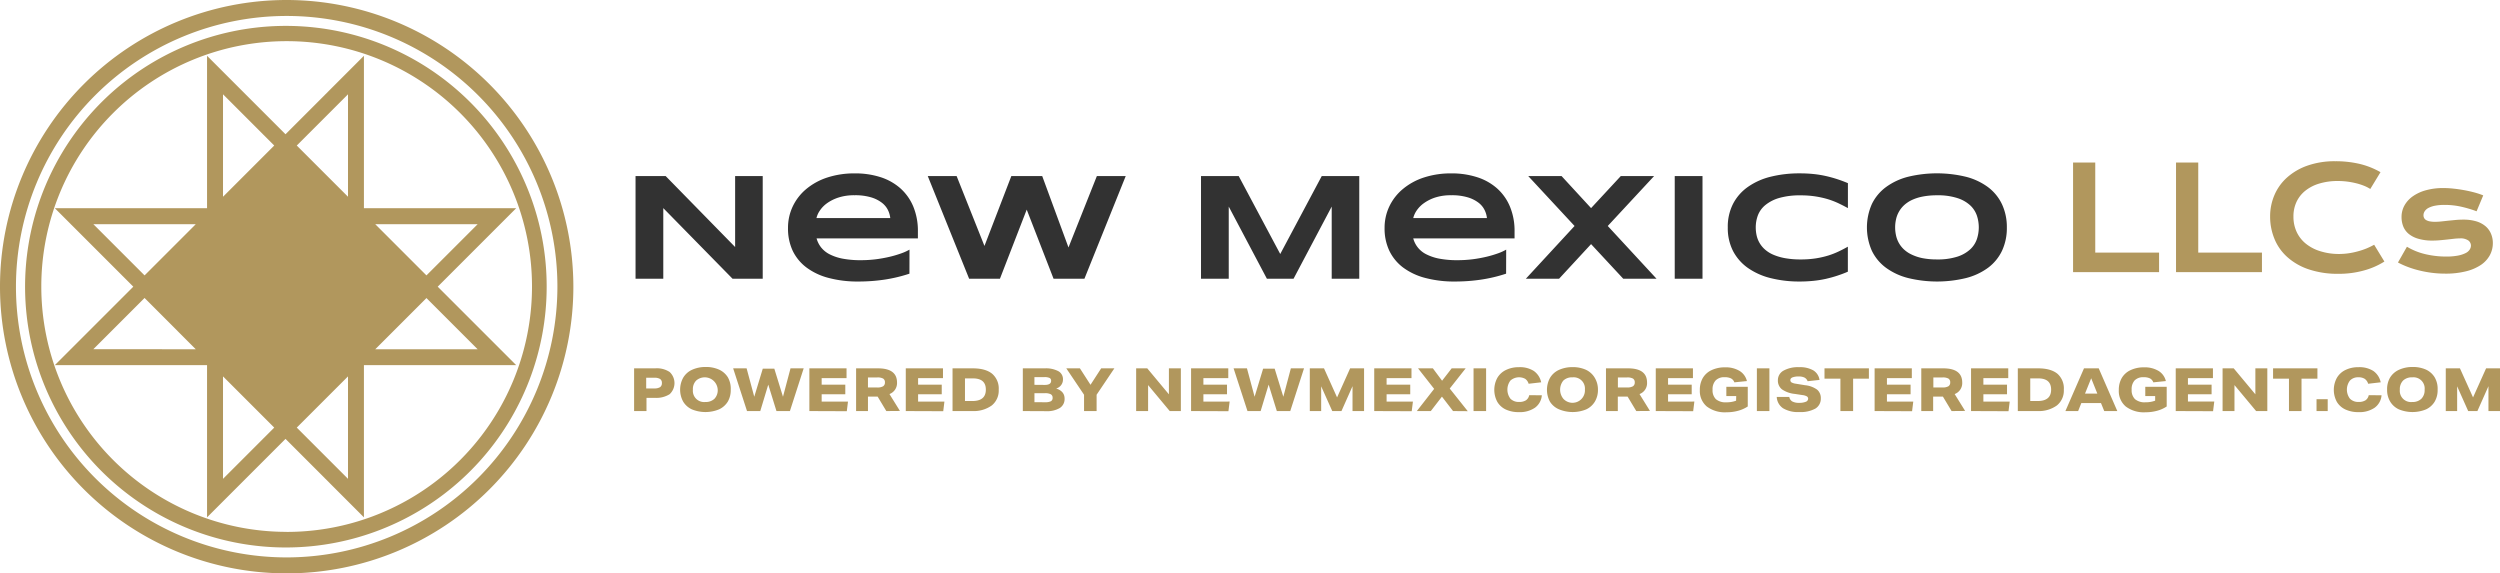 <svg xmlns="http://www.w3.org/2000/svg" viewBox="0 0 866.11 198.64"><defs><style>.cls-1{fill:#b1975d}</style></defs><g id="Layer_2" data-name="Layer 2"><g id="Layer_1-2" data-name="Layer 1"><path class="cls-1" d="M99.32 0a99.32 99.32 0 1099.32 99.32A99.43 99.43 0 0099.32 0zm0 193.11a93.79 93.79 0 1193.79-93.79 93.89 93.89 0 01-93.79 93.79z"/><path class="cls-1" d="M182.31 64.26a90.35 90.35 0 107.08 35.06 89.78 89.78 0 00-7.08-35.06zm-83 120a85 85 0 1185-85 85 85 0 01-84.99 85.02z"/><path class="cls-1" d="M178.82 72.14h-52.74V19.33L98.91 46.51 71.73 19.33v52.81H19l27.18 27.18L19 126.49h52.73v52.74l27.18-27.18 27.17 27.18v-52.74h52.74l-27.18-27.17zm-13.34 5.53l-17.75 17.74L130 77.67zm-44.92-45v35.49l-17.75-17.74zm-43.3 0L95 50.42 77.26 68.16zm-44.92 45h35.48L50.08 95.41zm0 43.3l17.74-17.74L67.82 121zm44.92 44.92V130.4L95 148.14zm43.3 0l-17.75-17.75 17.75-17.74zM165.48 121H130l17.74-17.74z"/><path d="M253.79 96.57l-24-24.47v24.47h-9.61V61h10.44l24.06 24.58V61h9.56v35.57zm61.28-1.76a51.64 51.64 0 01-8.75 2.08 61.05 61.05 0 01-8.93.64A38.94 38.94 0 01287 96.27a22.07 22.07 0 01-7.66-3.64 15.81 15.81 0 01-4.75-5.83A18.15 18.15 0 01273 79a17.22 17.22 0 011.65-7.5 17.72 17.72 0 014.66-6 22 22 0 017.3-4 30 30 0 019.54-1.43 28.43 28.43 0 018.85 1.29 19.26 19.26 0 016.92 3.87 17.48 17.48 0 014.48 6.32 22.11 22.11 0 011.6 8.66v2.39h-35.1a8.84 8.84 0 001.54 3.08 9 9 0 002.92 2.39 16.94 16.94 0 004.52 1.53 33 33 0 006.42.54 42 42 0 005.18-.32 46.26 46.26 0 004.74-.86 36.05 36.05 0 004-1.18 16.87 16.87 0 002.87-1.3zm-6.64-19.26a8.45 8.45 0 00-.79-2.74 7.21 7.21 0 00-2.09-2.55 11.51 11.51 0 00-3.73-1.88 19.22 19.22 0 00-5.75-.74 17.58 17.58 0 00-5.6.8 14.52 14.52 0 00-4 2A10.09 10.09 0 00284 73a7.85 7.85 0 00-1.14 2.54zM361.07 61l9.1 24.73L380 61h10l-14.31 35.57H365l-9.3-23.95-9.28 23.95h-10.67L321.42 61h10l9.64 24.21L350.37 61zm100.29 35.57v-25l-13.22 25h-9.23l-13.22-25v25h-9.61V61h13.06l14.39 27 14.38-27h13v35.57zm60.42-1.76a51.64 51.64 0 01-8.78 2.08 61.05 61.05 0 01-8.93.64 38.94 38.94 0 01-10.38-1.26 22.16 22.16 0 01-7.66-3.64 15.88 15.88 0 01-4.74-5.83 18 18 0 01-1.61-7.8 17.22 17.22 0 011.65-7.5 17.75 17.75 0 014.67-6 21.89 21.89 0 017.29-4 30 30 0 019.54-1.43 28.43 28.43 0 018.88 1.31 19.18 19.18 0 016.92 3.87 17.36 17.36 0 014.48 6.32 21.93 21.93 0 011.6 8.66v2.37h-35.1a8.63 8.63 0 004.46 5.47 17.07 17.07 0 004.52 1.53 33 33 0 006.42.54 42 42 0 005.18-.32 46 46 0 004.75-.86 36.5 36.5 0 004-1.18 16.51 16.51 0 002.87-1.3zm-6.64-19.26a8.21 8.21 0 00-.79-2.74 7.18 7.18 0 00-2.08-2.55 11.57 11.57 0 00-3.74-1.88 19.13 19.13 0 00-5.75-.74 17.58 17.58 0 00-5.6.8 14.45 14.45 0 00-3.95 2 10.14 10.14 0 00-2.48 2.56 8.07 8.07 0 00-1.14 2.54zM557 78.29l16.9 18.28h-11.53l-11.15-12-11.09 12h-11.51l16.88-18.28L529.45 61H541l10.22 11.1L561.51 61h11.54zm23.2 18.28V61h9.62v35.57zm56.25-1.04c-1.26.42-2.57.77-3.91 1.08a36.3 36.3 0 01-4.27.68 45.26 45.26 0 01-4.81.24 40.37 40.37 0 01-10-1.17 23.6 23.6 0 01-7.88-3.51 16.54 16.54 0 01-5.16-5.85 17.4 17.4 0 01-1.84-8.2 17.41 17.41 0 011.84-8.21 16.42 16.42 0 015.15-5.85 23.41 23.41 0 017.88-3.52 40.86 40.86 0 0110-1.16 45.36 45.36 0 014.81.23 36.27 36.27 0 014.27.69c1.34.3 2.65.66 3.91 1.07s2.51.88 3.76 1.4v8.65c-1-.54-2-1.07-3.11-1.6a28.73 28.73 0 00-3.6-1.42 32.36 32.36 0 00-4.33-1 32.85 32.85 0 00-5.32-.4 25.84 25.84 0 00-7.53.93 13.43 13.43 0 00-4.78 2.49 8.56 8.56 0 00-2.53 3.53 12 12 0 00-.73 4.16 12.67 12.67 0 00.31 2.81 9.09 9.09 0 002.93 4.88 10.67 10.67 0 002.9 1.79 18.62 18.62 0 004.06 1.18 29.34 29.34 0 005.35.43 33 33 0 005.32-.38 31.07 31.07 0 004.33-1 27.28 27.28 0 003.6-1.42 50.19 50.19 0 003.11-1.62v8.66c-1.18.53-2.47 1-3.73 1.41zm58.81-16.74a18.61 18.61 0 01-1.68 8.1 15.86 15.86 0 01-4.82 5.87 22.06 22.06 0 01-7.61 3.56 42.38 42.38 0 01-20.11 0 22.23 22.23 0 01-7.66-3.56 15.92 15.92 0 01-4.88-5.87 20 20 0 010-16.2 15.92 15.92 0 014.88-5.87 22.24 22.24 0 017.62-3.57 42.73 42.73 0 0120.11 0 22.07 22.07 0 017.61 3.57 15.86 15.86 0 014.82 5.87 18.55 18.55 0 011.72 8.1zm-9.72 0a13.07 13.07 0 00-.63-4 8.77 8.77 0 00-2.26-3.57 11.8 11.8 0 00-4.42-2.56 21.66 21.66 0 00-7.13-1 24.94 24.94 0 00-5.1.46 15.63 15.63 0 00-3.81 1.25 10.85 10.85 0 00-2.7 1.88 9.56 9.56 0 00-1.73 2.31 9.3 9.3 0 00-.92 2.57 12.52 12.52 0 00-.28 2.63 12.89 12.89 0 00.28 2.67 9.48 9.48 0 00.92 2.58 9.27 9.27 0 001.73 2.29 10.28 10.28 0 002.7 1.85 16.07 16.07 0 003.81 1.28 25.71 25.71 0 005.1.45 22 22 0 007.13-1 12 12 0 004.42-2.57 8.64 8.64 0 002.26-3.57 13 13 0 00.63-3.95z" fill="#323232"/><path class="cls-1" d="M718.2 56.32h7.69v31.2H748v6.75h-29.8zm35.67 0h7.7v31.2h22.07v6.75h-29.77zm32.6 18.75A18.72 18.72 0 01788 67.5a17.26 17.26 0 014.43-6.09 21 21 0 017.09-4.07 28.24 28.24 0 019.48-1.48 36.44 36.44 0 018.51.93 27.28 27.28 0 017.2 2.86l-3.54 5.82a13 13 0 00-2.3-1.16 20 20 0 00-2.77-.86 26.6 26.6 0 00-3-.55 25.16 25.16 0 00-3.1-.19 21.8 21.8 0 00-6.58.91 14.08 14.08 0 00-4.87 2.55 10.8 10.8 0 00-3 3.91 11.85 11.85 0 00-1 5 12.43 12.43 0 001.07 5.17 11.42 11.42 0 003.09 4.06 14.65 14.65 0 005 2.68 21.44 21.44 0 006.61 1 23.1 23.1 0 003.33-.24 24.68 24.68 0 003.19-.67 24.3 24.3 0 003-1 25.45 25.45 0 002.67-1.29l3.55 5.82a26.14 26.14 0 01-7.19 3.12 32.09 32.09 0 01-8.67 1.13 31.37 31.37 0 01-10.27-1.52 21.12 21.12 0 01-7.38-4.17 17.09 17.09 0 01-4.55-6.35 20.15 20.15 0 01-1.53-7.75zm47.4 10.41a22.21 22.21 0 006.41 2.58 31.08 31.08 0 007.16.82 20.73 20.73 0 004.13-.34 9.81 9.81 0 002.64-.87 3.47 3.47 0 001.41-1.22 2.58 2.58 0 00.42-1.38 2.21 2.21 0 00-.89-1.75 4.68 4.68 0 00-2.93-.73 18.8 18.8 0 00-2 .12l-2.29.26c-.8.09-1.64.17-2.5.25s-1.75.13-2.64.13a17 17 0 01-5-.64 9.3 9.3 0 01-3.34-1.71 6.41 6.41 0 01-1.87-2.59 8.68 8.68 0 01-.58-3.21 8.18 8.18 0 011-4 9.69 9.69 0 012.91-3.2 14.56 14.56 0 014.58-2.1 22.19 22.19 0 016-.75 32.69 32.69 0 013.61.21c1.25.13 2.49.32 3.7.54s2.38.49 3.5.79a27.23 27.23 0 013 1L858 73.2a40.88 40.88 0 00-5.47-1.62 26.15 26.15 0 00-5.62-.59 16.64 16.64 0 00-3.42.3 8.18 8.18 0 00-2.27.8 3.48 3.48 0 00-1.22 1.14 2.5 2.5 0 00-.4 1.35 2 2 0 00.21.92 1.76 1.76 0 00.67.72 3.88 3.88 0 001.24.46 9.18 9.18 0 001.89.16 20.68 20.68 0 002.16-.12l2.38-.26 2.56-.25q1.32-.12 2.7-.12a15.25 15.25 0 014.51.6 8.89 8.89 0 013.19 1.7A7 7 0 01863 81a8.13 8.13 0 01.63 3.23 8.72 8.72 0 01-1.05 4.2 9.66 9.66 0 01-3.1 3.36A16.11 16.11 0 01854.3 94a28.51 28.51 0 01-7.1.8 37.21 37.21 0 01-4.79-.3 38.39 38.39 0 01-4.39-.83 34 34 0 01-3.92-1.22 29 29 0 01-3.34-1.51zm-614.19 56.93v-14.8H227a8 8 0 015 1.27 5.25 5.25 0 010 7.68 8.65 8.65 0 01-5.17 1.27h-2.86v4.58zm7-7.84a3.65 3.65 0 002-.44 1.65 1.65 0 00.63-1.44 1.58 1.58 0 00-.62-1.39 3.62 3.62 0 00-2-.43h-2.82v3.7zm26.48.43a7.92 7.92 0 01-1 4.11 7 7 0 01-3.05 2.71 12.39 12.39 0 01-9.42 0 6.89 6.89 0 01-3-2.67 8.62 8.62 0 010-8.3 6.88 6.88 0 013-2.71 11.13 11.13 0 014.78-1 10.91 10.91 0 014.64.91 7 7 0 013.05 2.66 8 8 0 011 4.29zm-4.51 0a4.5 4.5 0 00-7.47-3.15 4.21 4.21 0 00-1.13 3.15 3.9 3.9 0 004.29 4.27 4.37 4.37 0 003.18-1.12 4.26 4.26 0 001.13-3.15zm20.35 7.41l-2.84-9.16-2.77 9.16h-4.59l-4.8-14.8h4.66l2.65 9.84 2.95-9.73h4l3 9.73 2.61-9.84h4.56l-4.77 14.8zm11.4 0v-14.8h12.88V131h-8.62v2.26h8.19v3.33h-8.19v2.53h9.12l-.41 3.34zm26.66 0l-3-5h-3.36v5h-4.11v-14.8h7.57c4.4 0 6.61 1.64 6.61 4.91a4.05 4.05 0 01-2.62 4l3.63 5.85zm-3.17-8.17a3.86 3.86 0 002.05-.41 1.51 1.51 0 00.64-1.35 1.46 1.46 0 00-.61-1.32 4 4 0 00-2-.4h-3.27v3.48zm9.91 8.17v-14.8h12.89V131h-8.62v2.26h8.19v3.33h-8.19v2.53h9.12l-.41 3.34zm16.2 0v-14.8h7q4.44 0 6.73 1.88A6.74 6.74 0 01346 135a6.6 6.6 0 01-2.41 5.47 10.66 10.66 0 01-6.81 1.93zm6.86-3.48c3.12 0 4.68-1.32 4.68-3.94s-1.5-3.9-4.49-3.9h-2.74v7.84zm17.49 3.48v-14.8H362a9.15 9.15 0 014.69 1 3.15 3.15 0 011.57 2.85 3.2 3.2 0 01-2.36 3.13c1.95.64 2.92 1.81 2.92 3.53a3.65 3.65 0 01-1.64 3.22 8.6 8.6 0 01-4.8 1.11zm7.6-9.06c1.47 0 2.2-.47 2.2-1.41a1 1 0 00-.53-1 4 4 0 00-1.79-.29h-3.46v2.67zm.08 6a4.4 4.4 0 002.05-.34 1.27 1.27 0 00.59-1.19 1.32 1.32 0 00-.63-1.23 4.16 4.16 0 00-2-.37h-3.66v3.13zm13.53 3.06v-5.66l-6.15-9.14h4.72l3.67 5.7 3.69-5.7h4.57l-6.15 9.14v5.66zm29.69 0l-7.5-9v9h-4.14v-14.8h3.85l7.5 9v-9h4.14v14.8zm7.39 0v-14.8h12.89V131h-8.62v2.26h8.18v3.33h-8.18v2.53H426l-.42 3.34zm29.71 0l-2.84-9.16-2.77 9.16h-4.56l-4.81-14.8H432l2.65 9.84 2.95-9.73h4l3 9.73 2.61-9.84h4.56l-4.77 14.8zm26.22 0v-8.62l-3.83 8.62h-3.19l-3.84-8.58v8.58h-3.94v-14.8h4.92l4.53 10.07 4.52-10.07h4.83v14.8zm7.52 0v-14.8H489V131h-8.62v2.26h8.19v3.33h-8.19v2.53h9.12l-.42 3.34zm27.31 0l-3.85-5-3.86 5h-4.84l6-7.69-5.58-7.11h5.14l3.19 4.29 3.32-4.29h4.85l-5.52 7 6.24 7.84zm7.1 0v-14.8h4.35v14.8zm23.66-5.47a5.85 5.85 0 01-2.38 4.31 9.29 9.29 0 01-5.6 1.53 10.46 10.46 0 01-4.51-.91 6.67 6.67 0 01-2.95-2.68 8.76 8.76 0 010-8.24 6.9 6.9 0 012.94-2.74 10 10 0 014.59-1 8.93 8.93 0 015.12 1.3 6.39 6.39 0 012.56 3.94l-4.35.5a3.13 3.13 0 00-1.19-1.71 4.51 4.51 0 00-5.11.6 5.22 5.22 0 000 6.29 4 4 0 003 1.12 4.24 4.24 0 002.37-.57 2.75 2.75 0 001.13-1.77zM553.6 135a7.83 7.83 0 01-1.05 4.11 6.91 6.91 0 01-3 2.71 12.37 12.37 0 01-9.41 0 6.86 6.86 0 01-3.14-2.62 8.62 8.62 0 010-8.3 6.93 6.93 0 013-2.71 11.13 11.13 0 014.78-1 10.91 10.91 0 014.64.91 7 7 0 013 2.66 7.86 7.86 0 011.18 4.24zm-4.52 0a3.9 3.9 0 00-4.29-4.27 4.3 4.3 0 00-3.18 1.12 5 5 0 000 6.3 4.31 4.31 0 007.48-3.15zm17.8 7.41l-3-5h-3.4v5h-4.1v-14.8H564c4.4 0 6.61 1.64 6.61 4.91a4 4 0 01-2.61 4l3.62 5.85zm-3.17-8.17a3.86 3.86 0 002-.41 1.49 1.49 0 00.64-1.35 1.46 1.46 0 00-.61-1.32 4 4 0 00-2-.4h-3.23v3.48zm9.92 8.17v-14.8h12.88V131h-8.62v2.26h8.19v3.33h-8.19v2.53H587l-.41 3.34zm27.87-5.2h-3.42V134h7.42v6.82a11.64 11.64 0 01-3.38 1.5 15.18 15.18 0 01-4 .51 10.36 10.36 0 01-6.81-2 7 7 0 01-2.41-5.68 8.06 8.06 0 011-4.15 6.81 6.81 0 013-2.74 10.62 10.62 0 014.7-1 9.32 9.32 0 015.06 1.24 5.69 5.69 0 012.55 3.52l-4.35.44a2.48 2.48 0 00-1.18-1.37 4.86 4.86 0 00-2.18-.41 4.13 4.13 0 00-3.12 1.11 4.47 4.47 0 00-1.07 3.22 4.29 4.29 0 001.16 3.29 5.14 5.14 0 003.59 1.08 9.5 9.5 0 003.4-.56zm7.16 5.2v-14.8H613v14.8zm17.58-10.34a2.34 2.34 0 00-1.08-1.26 4.34 4.34 0 00-2-.38 5.74 5.74 0 00-2.16.31c-.49.21-.74.51-.74.91a.94.94 0 00.4.83 4.26 4.26 0 001.53.46l3.19.52a8.44 8.44 0 014.16 1.54 3.76 3.76 0 011.27 3 4 4 0 01-1.88 3.55 10.52 10.52 0 01-5.58 1.2 10 10 0 01-5.62-1.31 5 5 0 01-2.19-3.93h4.35a2.23 2.23 0 001 1.55 4.77 4.77 0 002.42.5 5.79 5.79 0 002.3-.37 1.17 1.17 0 00.81-1.06.91.91 0 00-.45-.81 4.18 4.18 0 00-1.54-.45l-2.63-.4a9.43 9.43 0 01-4.46-1.59 3.84 3.84 0 01-1.4-3.13 3.75 3.75 0 011.94-3.34 10.28 10.28 0 015.39-1.2 9.3 9.3 0 014.94 1.1 4.68 4.68 0 012.15 3.31zm11.36 10.34v-11.23h-5.51v-3.57h15.38v3.57H642v11.23zm11.85 0v-14.8h12.89V131h-8.62v2.26h8.19v3.33h-8.19v2.53h9.12l-.41 3.34zm26.67 0l-3-5h-3.39v5h-4.11v-14.8h7.57c4.4 0 6.61 1.64 6.61 4.91a4.05 4.05 0 01-2.62 4l3.63 5.85zm-3.12-8.17a3.89 3.89 0 002-.41 1.49 1.49 0 00.64-1.35 1.46 1.46 0 00-.61-1.32 4 4 0 00-2-.4h-3.23v3.48zm9.86 8.17v-14.8h12.89V131h-8.62v2.26h8.19v3.33h-8.19v2.53h9.12l-.41 3.34zm16.2 0v-14.8h7q4.44 0 6.73 1.88A6.74 6.74 0 01715 135a6.6 6.6 0 01-2.41 5.47 10.66 10.66 0 01-6.81 1.93zm6.86-3.48c3.12 0 4.68-1.32 4.68-3.94s-1.5-3.9-4.49-3.9h-2.74v7.84zm23.08 3.48l-1.12-2.76h-6.82l-1.1 2.76h-4.41l6.44-14.8h5.1l6.44 14.8zm-4.52-11.36l-2.14 5.31h4.27zm22.16 6.16h-3.42V134h7.42v6.82a11.46 11.46 0 01-3.37 1.5 15.23 15.23 0 01-4 .51 10.36 10.36 0 01-6.81-2 7 7 0 01-2.41-5.68 8.16 8.16 0 011-4.15 6.83 6.83 0 013-2.74 10.62 10.62 0 014.7-1 9.34 9.34 0 015.06 1.24 5.64 5.64 0 012.54 3.52l-4.35.44a2.5 2.5 0 00-1.17-1.37 4.86 4.86 0 00-2.18-.41 4.13 4.13 0 00-3.12 1.11 4.47 4.47 0 00-1.03 3.21 4.29 4.29 0 001.16 3.29 5.12 5.12 0 003.59 1.08 9.44 9.44 0 003.39-.56zm7.13 5.2v-14.8h12.89V131H758v2.26h8.19v3.33H758v2.53h9.12l-.42 3.34zm27.85 0l-7.5-9v9H770v-14.8h3.86l7.5 9v-9h4.14v14.8zm11.38 0v-11.23h-5.51v-3.57h15.37v3.57h-5.51v11.23zm9.55 0v-4.11h3.87v4.11zm22.52-5.47a5.86 5.86 0 01-2.39 4.31 9.26 9.26 0 01-5.59 1.53 10.5 10.5 0 01-4.52-.91 6.73 6.73 0 01-3-2.68 8.72 8.72 0 010-8.24 6.88 6.88 0 012.93-2.74 10 10 0 014.59-1 9 9 0 015.13 1.3 6.39 6.39 0 012.56 3.94l-4.35.5a3.14 3.14 0 00-1.2-1.71 3.88 3.88 0 00-2.16-.53 3.83 3.83 0 00-2.94 1.13 5.18 5.18 0 000 6.29 4 4 0 003 1.12 4.3 4.3 0 002.38-.57 2.74 2.74 0 001.12-1.77zM844.5 135a7.83 7.83 0 01-1 4.11 6.88 6.88 0 01-3 2.71 12.39 12.39 0 01-9.42 0 6.83 6.83 0 01-3-2.67 7.8 7.8 0 01-1.08-4.19 7.89 7.89 0 011-4.11 7 7 0 013.05-2.71 11.07 11.07 0 014.78-1 11 11 0 014.64.91 6.93 6.93 0 013 2.66 7.86 7.86 0 011.03 4.29zm-4.5 0a3.88 3.88 0 00-4.28-4.27 4.34 4.34 0 00-3.19 1.12 4.24 4.24 0 00-1.12 3.15 3.88 3.88 0 004.28 4.27 4.34 4.34 0 003.18-1.12A4.22 4.22 0 00840 135zm22.11 7.41v-8.62l-3.83 8.62h-3.19l-3.83-8.58v8.58h-3.94v-14.8h4.91l4.54 10.07 4.52-10.07h4.82v14.8z"/></g></g></svg>